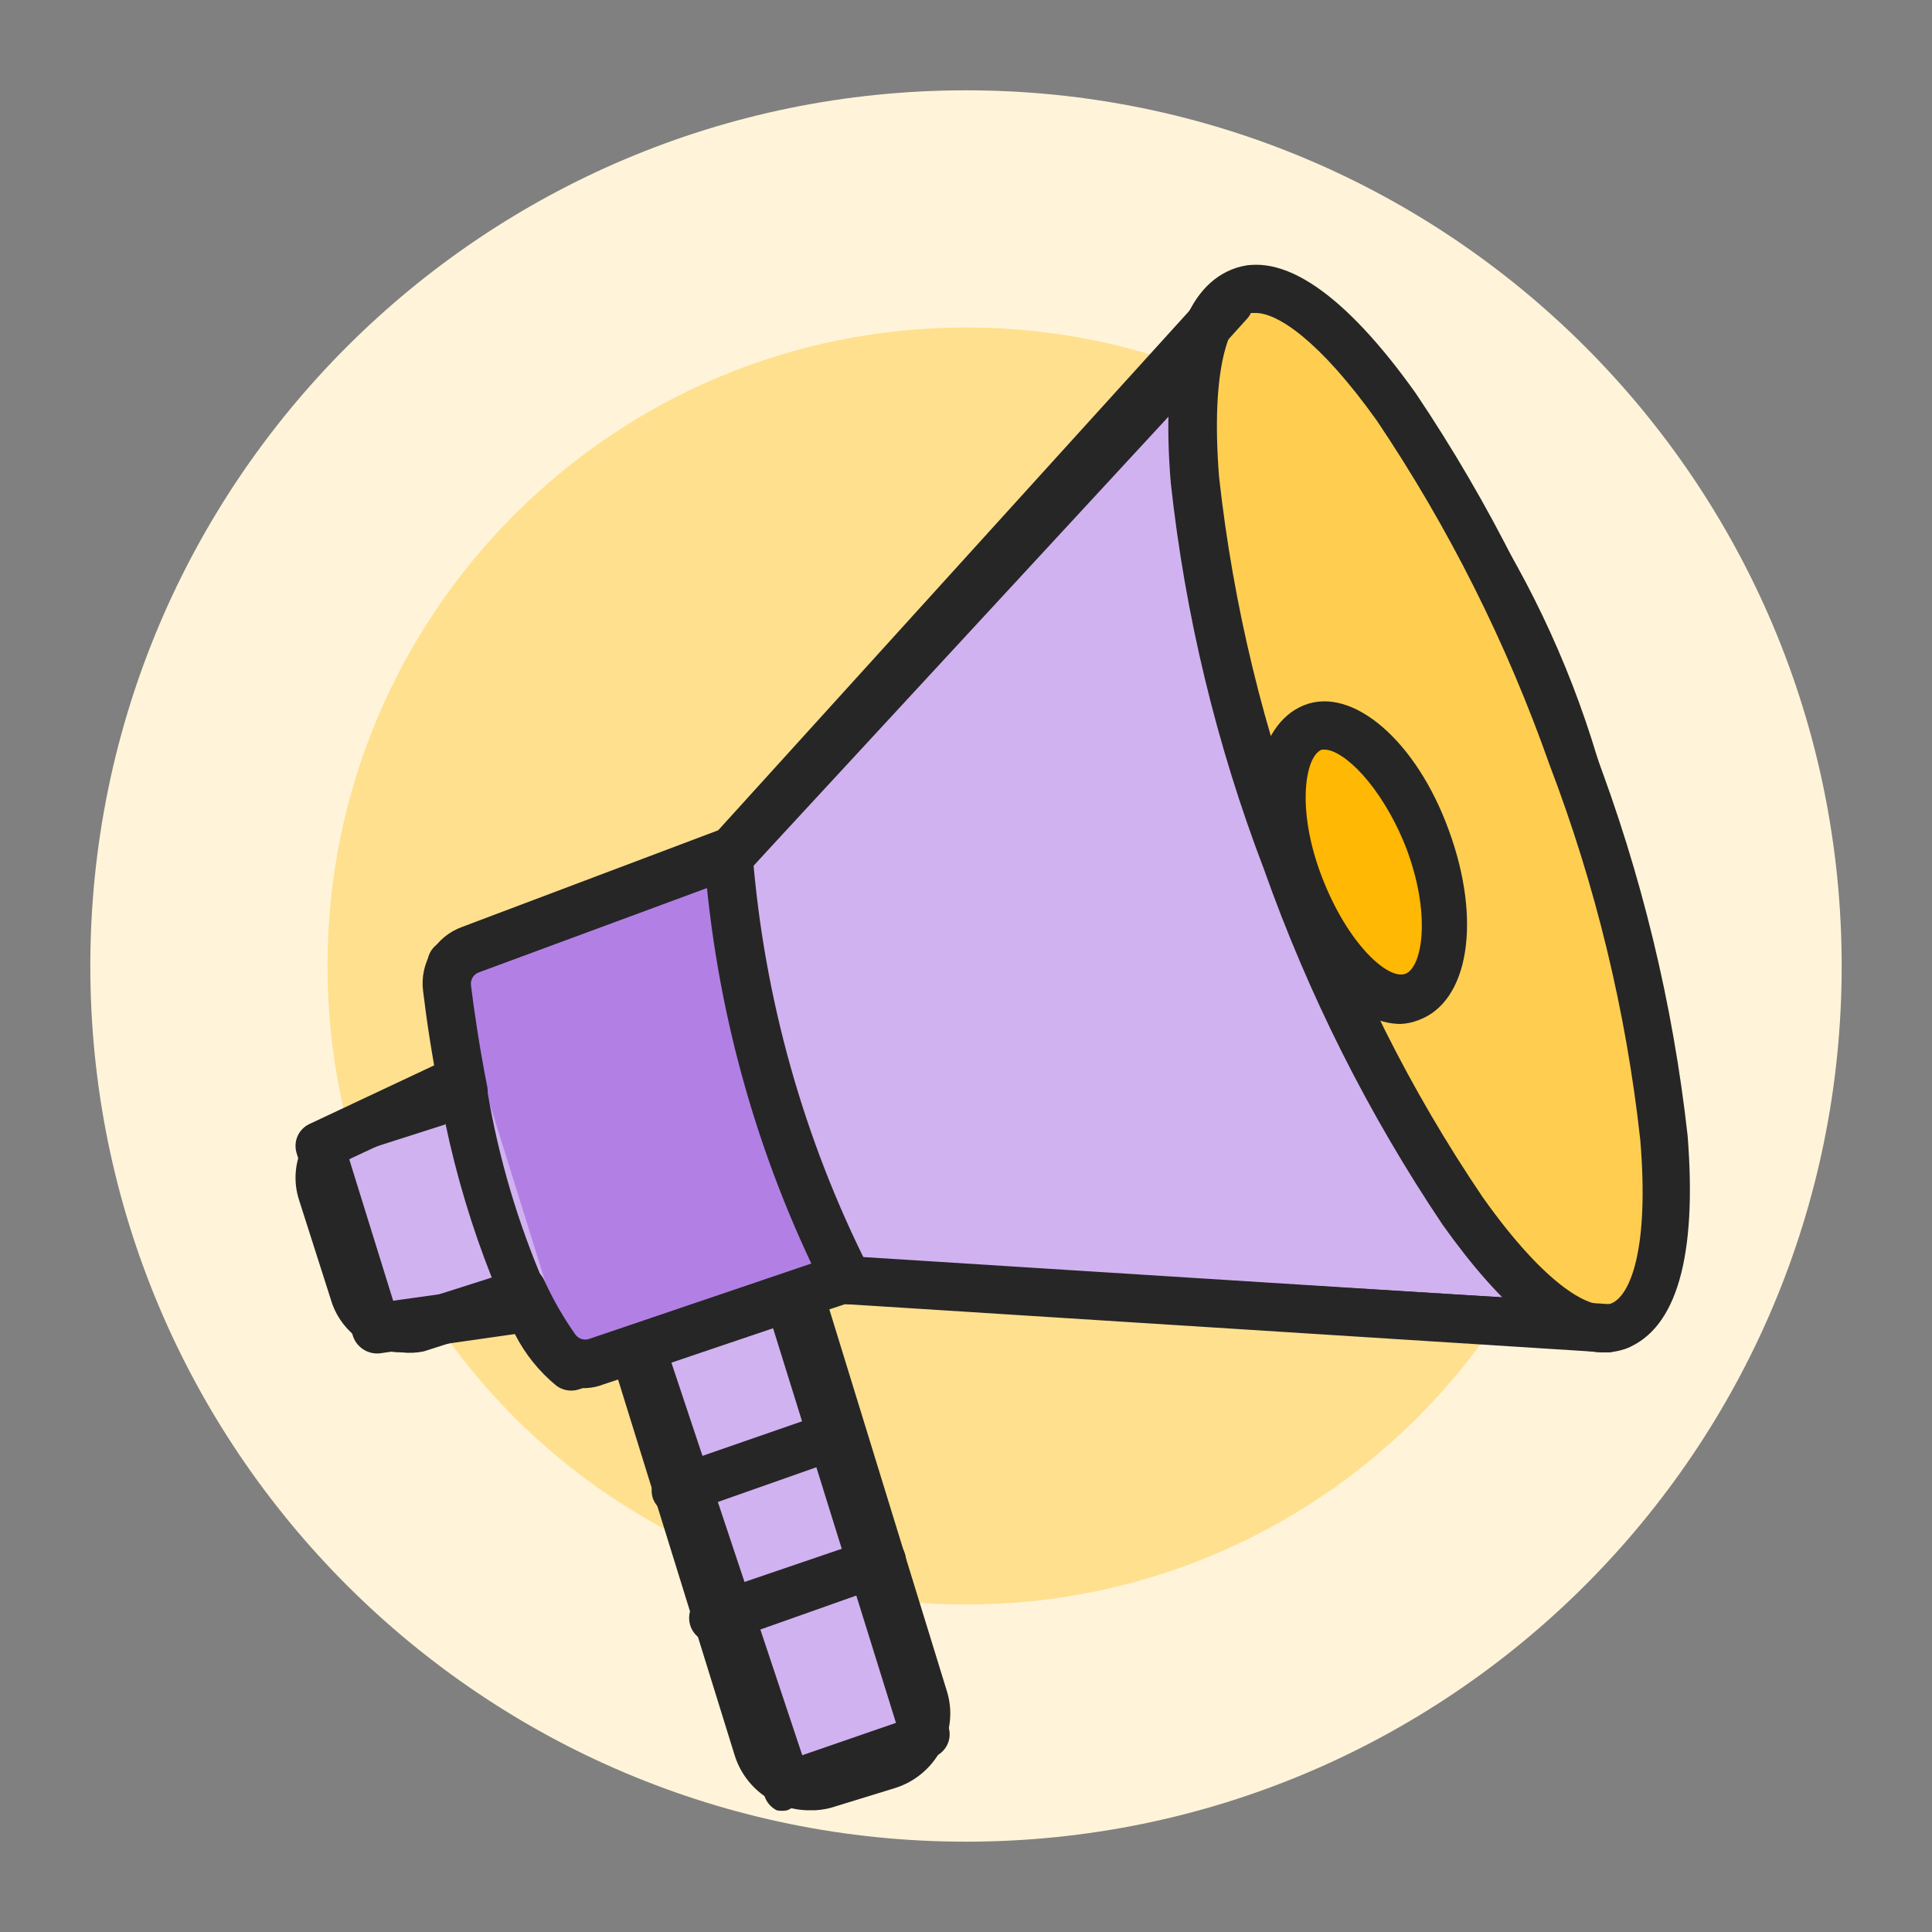 <svg width="40" height="40" viewBox="0 0 40 40" fill="none" xmlns="http://www.w3.org/2000/svg">
<rect x="0" y="0" width="40" height="40" fill="#808080" stroke="none"/>
<path d="M20 38.13C30.013 38.13 38.13 30.013 38.13 20C38.13 9.987 30.013 1.87 20 1.87C9.987 1.87 1.87 9.987 1.87 20C1.87 30.013 9.987 38.13 20 38.13Z" fill="#FFF4D9"/>
<path d="M20 33.22C27.302 33.22 33.22 27.301 33.22 20C33.22 12.699 27.302 6.78 20 6.78C12.699 6.78 6.78 12.699 6.78 20C6.78 27.301 12.699 33.22 20 33.22Z" fill="#FFE08F"/>
<path d="M17.43 26.51L16.33 26.85L19.17 36L16.3 37L13.24 27.8L11.82 28.24C11.434 27.901 11.133 27.476 10.94 27L7.79 27.44L6.62 23.72L9.62 22.32C9.44 21 9.35 20 9.35 20L15.16 17.67L25.91 6C29.079 8.515 31.406 11.938 32.58 15.81C35.17 23.81 33.51 27.49 33.51 27.49L17.43 26.51Z" fill="#D1B2F0"/>
<path d="M16.3 37.48C16.227 37.495 16.152 37.495 16.08 37.48C15.962 37.419 15.872 37.316 15.83 37.19L12.92 28.47L11.97 28.77C11.894 28.793 11.813 28.797 11.735 28.783C11.657 28.769 11.583 28.737 11.52 28.69C11.162 28.397 10.869 28.032 10.66 27.62L7.86 28.02C7.742 28.031 7.624 28.003 7.525 27.94C7.425 27.876 7.349 27.781 7.31 27.67L6.14 23.87C6.105 23.754 6.113 23.63 6.162 23.519C6.212 23.409 6.3 23.32 6.41 23.27L9.11 22C8.93 20.87 8.86 20.06 8.85 20C8.84 19.893 8.865 19.785 8.92 19.694C8.976 19.602 9.06 19.53 9.16 19.49L14.87 17.2L25.54 5.65C25.622 5.562 25.732 5.507 25.852 5.494C25.971 5.481 26.091 5.512 26.19 5.58C29.463 8.149 31.862 11.666 33.06 15.65C35.67 23.75 34.06 27.53 33.97 27.65C33.926 27.742 33.856 27.818 33.769 27.87C33.682 27.921 33.581 27.946 33.48 27.94L17.48 26.94L16.95 27.11L19.64 35.76C19.678 35.885 19.666 36.019 19.606 36.135C19.546 36.251 19.443 36.339 19.32 36.38L16.45 37.38C16.408 37.424 16.357 37.458 16.3 37.48ZM13.24 27.3C13.345 27.298 13.447 27.33 13.532 27.391C13.617 27.452 13.679 27.54 13.71 27.64L16.61 36.34L18.55 35.67L15.85 27C15.8 26.878 15.8 26.742 15.85 26.62C15.91 26.502 16.014 26.413 16.14 26.37L17.24 26.03C17.299 26.02 17.36 26.02 17.42 26.03L33.12 26.98C33.42 25.98 34.12 22.38 32.06 15.98C30.956 12.368 28.856 9.141 26 6.67L15.53 18C15.481 18.054 15.419 18.096 15.35 18.12L9.89 20.32C9.89 20.73 10.02 21.42 10.15 22.24C10.168 22.347 10.151 22.457 10.1 22.553C10.05 22.649 9.969 22.725 9.87 22.77L7.23 24L8.14 26.93L10.87 26.55C10.974 26.535 11.08 26.552 11.174 26.601C11.267 26.649 11.342 26.726 11.39 26.82C11.531 27.135 11.716 27.427 11.94 27.69L13.09 27.33L13.24 27.3Z" fill="#262626"/>
<path d="M33.516 27.488C35.145 26.892 34.71 21.608 32.545 15.684C30.379 9.76 27.303 5.441 25.675 6.036C24.046 6.632 24.481 11.916 26.646 17.84C28.812 23.764 31.888 28.083 33.516 27.488Z" fill="#FFCE50"/>
<path d="M33.2 28C32.2 28 31.11 27.1 29.87 25.36C28.333 23.071 27.09 20.599 26.17 18C25.186 15.427 24.538 12.738 24.24 10C24.03 7.49 24.47 6 25.5 5.58C26.53 5.16 27.85 6.09 29.31 8.14C30.849 10.429 32.089 12.906 33 15.51C33.983 18.084 34.635 20.772 34.94 23.51C35.14 26.02 34.71 27.51 33.67 27.92C33.519 27.975 33.36 28.002 33.2 28ZM26 6.48H25.85C25.45 6.63 25.06 7.61 25.24 9.88C25.534 12.536 26.165 15.144 27.12 17.64C27.996 20.169 29.199 22.573 30.7 24.79C32.02 26.65 32.95 27.14 33.35 26.99C33.75 26.84 34.15 25.87 33.96 23.6C33.667 20.94 33.035 18.329 32.08 15.83C31.193 13.311 29.99 10.915 28.5 8.7C27.32 7.05 26.45 6.48 26 6.48Z" fill="#262626"/>
<path d="M16.76 37.48C16.414 37.481 16.077 37.37 15.798 37.165C15.519 36.96 15.313 36.671 15.21 36.34L12.65 28.09C12.63 28.028 12.622 27.963 12.628 27.898C12.633 27.834 12.651 27.771 12.681 27.713C12.71 27.655 12.751 27.604 12.801 27.562C12.851 27.521 12.908 27.489 12.97 27.47L16.38 26.33C16.506 26.28 16.645 26.28 16.77 26.33C16.888 26.39 16.978 26.494 17.02 26.62L19.6 35C19.665 35.202 19.688 35.416 19.667 35.627C19.647 35.839 19.583 36.044 19.48 36.23C19.28 36.608 18.939 36.892 18.53 37.02L17.23 37.42C17.078 37.465 16.919 37.485 16.76 37.48ZM13.76 28.26L16.18 36.05C16.229 36.206 16.337 36.337 16.481 36.413C16.625 36.49 16.794 36.507 16.95 36.46L18.25 36.05C18.405 36.001 18.534 35.893 18.61 35.75C18.642 35.676 18.659 35.596 18.659 35.515C18.659 35.434 18.642 35.354 18.61 35.28L16.18 27.44L13.76 28.26Z" fill="#262626"/>
<path d="M14 31.36C13.896 31.359 13.795 31.327 13.709 31.268C13.624 31.21 13.558 31.127 13.52 31.03C13.498 30.968 13.488 30.901 13.492 30.835C13.496 30.77 13.512 30.705 13.541 30.645C13.57 30.586 13.61 30.532 13.66 30.489C13.71 30.445 13.767 30.411 13.83 30.39L17.23 29.21C17.355 29.169 17.491 29.178 17.608 29.236C17.726 29.294 17.817 29.396 17.86 29.52C17.882 29.582 17.891 29.647 17.887 29.712C17.884 29.778 17.867 29.842 17.838 29.9C17.809 29.959 17.768 30.012 17.719 30.054C17.67 30.097 17.612 30.13 17.55 30.15L14.2 31.33C14.136 31.355 14.068 31.365 14 31.36Z" fill="#262626"/>
<path d="M14.86 34C14.794 34.011 14.727 34.009 14.662 33.995C14.597 33.98 14.536 33.952 14.481 33.914C14.372 33.836 14.297 33.718 14.275 33.585C14.252 33.452 14.283 33.316 14.361 33.207C14.439 33.097 14.557 33.023 14.69 33L18.09 31.84C18.152 31.818 18.218 31.809 18.284 31.813C18.35 31.817 18.415 31.834 18.474 31.863C18.533 31.891 18.587 31.931 18.631 31.981C18.674 32.03 18.708 32.088 18.73 32.15C18.751 32.212 18.761 32.278 18.757 32.344C18.753 32.41 18.736 32.475 18.707 32.534C18.678 32.594 18.638 32.647 18.589 32.691C18.54 32.735 18.482 32.768 18.42 32.79L15 34H14.86Z" fill="#262626"/>
<path d="M29.199 20.649C29.941 20.378 30.085 18.909 29.522 17.368C28.959 15.828 27.901 14.799 27.16 15.07C26.418 15.341 26.273 16.81 26.836 18.35C27.399 19.891 28.457 20.92 29.199 20.649Z" fill="#FFB803"/>
<path d="M29 21.2C28.05 21.2 27 20.14 26.4 18.52C25.68 16.66 26 15 27 14.6C28 14.2 29.33 15.34 30 17.2C30.68 19.06 30.41 20.74 29.37 21.12C29.252 21.167 29.127 21.194 29 21.2ZM27.46 15.52H27.37C27.02 15.64 26.83 16.76 27.37 18.16C27.91 19.56 28.75 20.3 29.1 20.16C29.45 20.02 29.64 18.92 29.1 17.52C28.59 16.25 27.81 15.52 27.42 15.52H27.46Z" fill="#262626"/>
<path d="M17.43 26.51L11.82 28.24L9.25 20L14.86 17.78L17.43 26.51Z" fill="#B280E5"/>
<path d="M12.12 28.74C11.926 28.74 11.735 28.695 11.561 28.608C11.388 28.521 11.237 28.395 11.12 28.24C10.823 27.83 10.569 27.391 10.36 26.93C10.306 26.809 10.302 26.672 10.349 26.548C10.396 26.425 10.49 26.325 10.61 26.27C10.669 26.241 10.733 26.225 10.799 26.222C10.864 26.218 10.929 26.228 10.991 26.251C11.052 26.273 11.109 26.308 11.157 26.352C11.205 26.397 11.243 26.45 11.27 26.51C11.45 26.907 11.668 27.285 11.92 27.64C11.953 27.681 11.997 27.711 12.047 27.725C12.098 27.739 12.151 27.738 12.2 27.72L17.27 26C17.333 25.985 17.398 25.985 17.46 26L33.3 27C33.366 27.004 33.43 27.021 33.489 27.049C33.548 27.078 33.601 27.118 33.645 27.168C33.689 27.217 33.722 27.274 33.744 27.336C33.765 27.398 33.774 27.464 33.77 27.53C33.766 27.596 33.749 27.66 33.721 27.719C33.692 27.778 33.652 27.831 33.602 27.875C33.553 27.918 33.496 27.952 33.434 27.973C33.372 27.995 33.306 28.004 33.24 28L17.5 27L12.5 28.66C12.379 28.708 12.25 28.735 12.12 28.74Z" fill="#262626"/>
<path d="M9.6 23.11C9.483 23.112 9.369 23.071 9.279 22.996C9.189 22.921 9.129 22.816 9.11 22.7C8.93 21.81 8.82 21.02 8.76 20.52C8.723 20.239 8.783 19.954 8.93 19.712C9.077 19.47 9.303 19.286 9.57 19.19L14.87 17.19L25.1 5.91C25.145 5.862 25.199 5.824 25.259 5.798C25.319 5.772 25.384 5.758 25.45 5.758C25.515 5.758 25.58 5.772 25.64 5.798C25.701 5.824 25.755 5.862 25.8 5.91C25.847 5.956 25.884 6.012 25.909 6.073C25.935 6.134 25.948 6.199 25.948 6.265C25.948 6.331 25.935 6.396 25.909 6.457C25.884 6.518 25.847 6.574 25.8 6.62L15.53 18C15.476 18.06 15.407 18.105 15.33 18.13L9.92 20.13C9.866 20.148 9.82 20.183 9.79 20.23C9.759 20.278 9.745 20.334 9.75 20.39C9.81 20.88 9.92 21.65 10.09 22.51C10.113 22.641 10.085 22.776 10.01 22.887C9.935 22.997 9.82 23.073 9.69 23.1L9.6 23.11Z" fill="#262626"/>
<path d="M17.52 27C17.43 27.001 17.341 26.978 17.263 26.932C17.186 26.886 17.122 26.82 17.08 26.74C15.663 23.933 14.814 20.875 14.58 17.74C14.569 17.607 14.612 17.476 14.698 17.375C14.784 17.273 14.907 17.211 15.04 17.2C15.172 17.189 15.304 17.232 15.405 17.318C15.506 17.404 15.569 17.527 15.58 17.66C15.817 20.664 16.639 23.592 18 26.28C18.031 26.337 18.051 26.4 18.058 26.464C18.065 26.529 18.059 26.595 18.04 26.657C18.022 26.719 17.991 26.777 17.95 26.828C17.908 26.878 17.857 26.92 17.8 26.95C17.713 26.992 17.616 27.009 17.52 27Z" fill="#262626"/>
<path d="M8.32 28C8.007 28.002 7.7 27.908 7.442 27.729C7.184 27.549 6.988 27.295 6.88 27L6.19 24.84C6.129 24.651 6.107 24.452 6.124 24.255C6.141 24.057 6.198 23.865 6.29 23.69C6.378 23.512 6.502 23.353 6.653 23.224C6.804 23.095 6.98 22.998 7.17 22.94L9.44 22.21C9.508 22.188 9.58 22.181 9.651 22.19C9.722 22.198 9.79 22.222 9.85 22.26C9.912 22.294 9.966 22.341 10.007 22.398C10.049 22.455 10.077 22.521 10.091 22.59C10.322 23.966 10.718 25.309 11.271 26.59C11.298 26.655 11.312 26.725 11.312 26.795C11.312 26.865 11.298 26.935 11.271 27C11.243 27.067 11.201 27.127 11.148 27.175C11.094 27.224 11.03 27.26 10.96 27.28L8.77 27.98C8.622 28.01 8.471 28.017 8.32 28ZM9.22 23.28L7.47 23.84C7.408 23.86 7.349 23.892 7.299 23.935C7.25 23.978 7.209 24.031 7.18 24.09C7.154 24.152 7.14 24.218 7.14 24.285C7.14 24.352 7.154 24.419 7.18 24.48L7.88 26.65C7.924 26.777 8.015 26.882 8.134 26.944C8.253 27.005 8.392 27.018 8.52 26.98L10.181 26.45C9.77 25.413 9.449 24.342 9.22 23.25V23.28Z" fill="#262626"/>
</svg>
